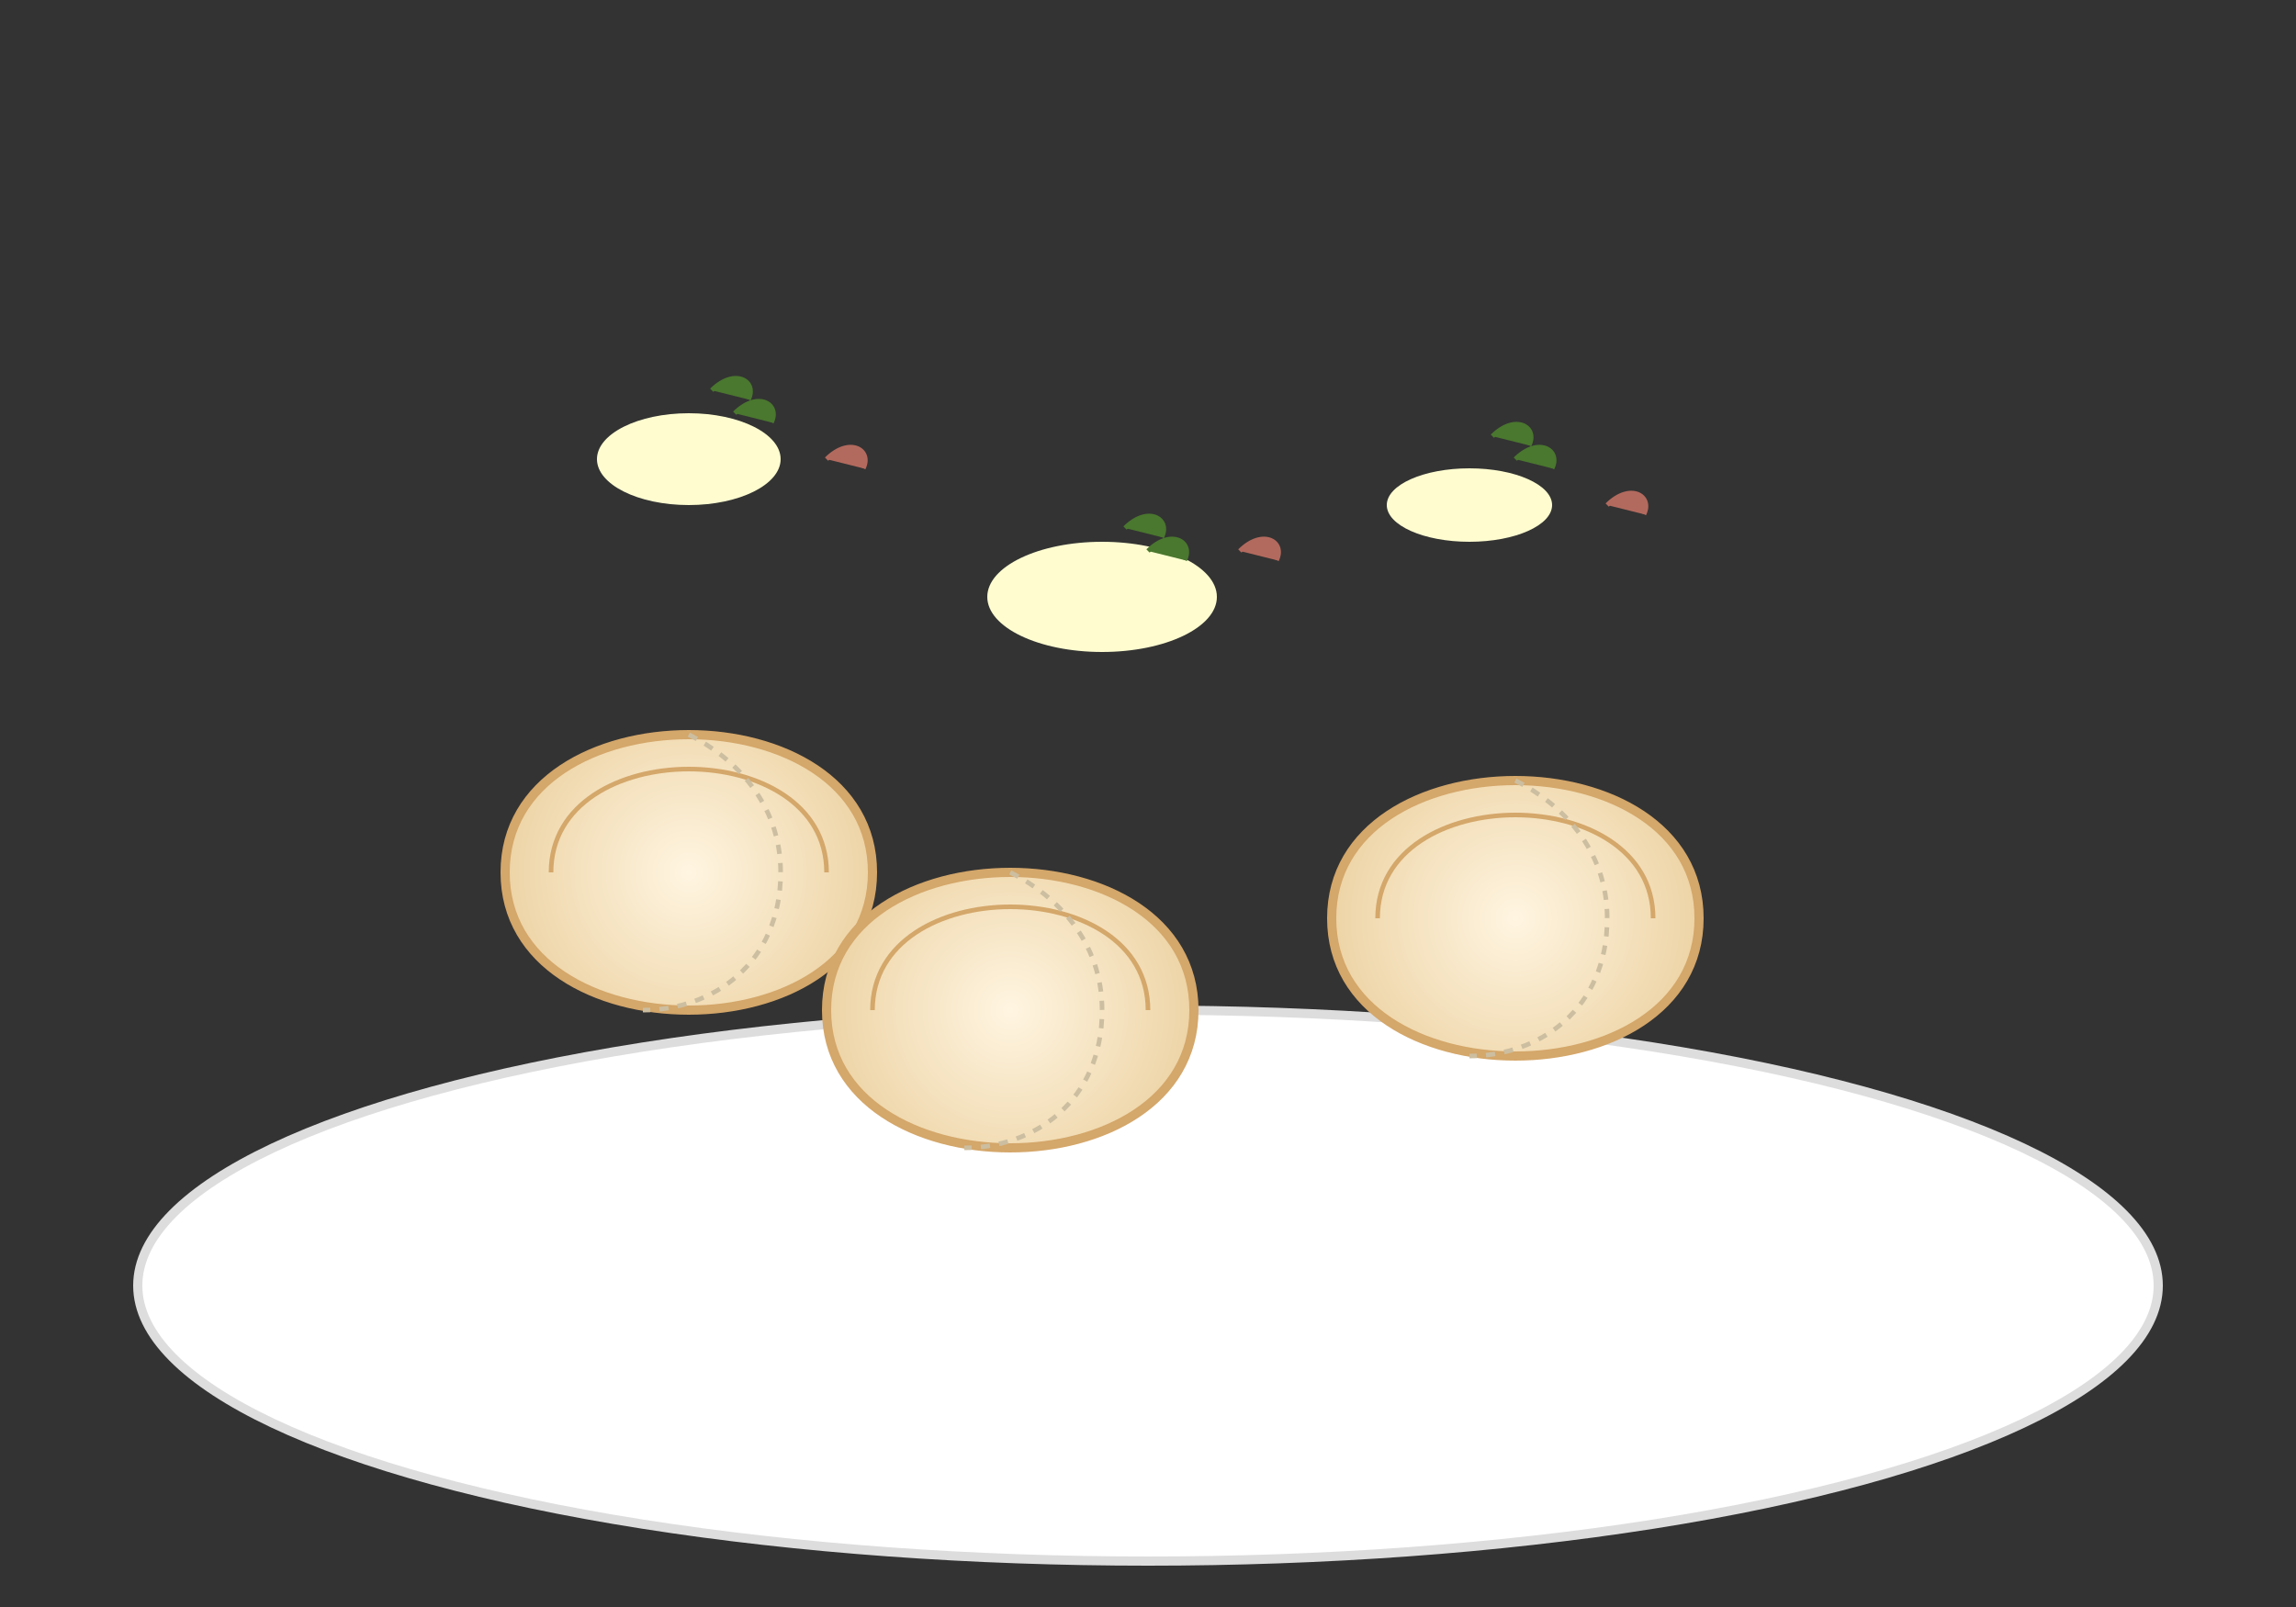 <?xml version="1.0" encoding="UTF-8"?>
<svg width="500px" height="350px" viewBox="0 0 500 350" version="1.1" xmlns="http://www.w3.org/2000/svg" xmlns:xlink="http://www.w3.org/1999/xlink">
    <rect x="0" y="0" width="500" height="350" fill="#333333" stroke="none"/>
    <title>Pierogi</title>
    <defs>
        <radialGradient id="pastry-gradient" cx="50%" cy="50%" r="70%" fx="50%" fy="50%">
            <stop offset="0%" style="stop-color: #FFF5E1" />
            <stop offset="100%" style="stop-color: #E6C78F" />
        </radialGradient>
        <linearGradient id="filling-gradient" x1="0%" y1="0%" x2="100%" y2="100%">
            <stop offset="0%" style="stop-color: #F9E0B0" />
            <stop offset="100%" style="stop-color: #D4A76A" />
        </linearGradient>
    </defs>
    <g id="Pierogi" stroke="none" stroke-width="1" fill="none" fill-rule="evenodd">
        <!-- Plate -->
        <ellipse id="plate" cx="250" cy="280" rx="220" ry="60" fill="#FFFFFF" stroke="#DDDDDD" stroke-width="2" />
        
        <!-- Pierogi 1 -->
        <g id="pierogi1" transform="translate(100, 120)">
            <path d="M10,70 C10,30 90,30 90,70 C90,110 10,110 10,70 Z" fill="url(#pastry-gradient)" stroke="#D4A76A" stroke-width="2" />
            <path d="M20,70 C20,40 80,40 80,70" stroke="#D4A76A" stroke-width="1" fill="none" />
            <path d="M50,40 C60,45 70,55 70,70 C70,90 55,100 40,100" stroke="#CCBEA0" stroke-width="1" stroke-dasharray="2,2" fill="none" />
        </g>
        
        <!-- Pierogi 2 -->
        <g id="pierogi2" transform="translate(170, 150)">
            <path d="M10,70 C10,30 90,30 90,70 C90,110 10,110 10,70 Z" fill="url(#pastry-gradient)" stroke="#D4A76A" stroke-width="2" />
            <path d="M20,70 C20,40 80,40 80,70" stroke="#D4A76A" stroke-width="1" fill="none" />
            <path d="M50,40 C60,45 70,55 70,70 C70,90 55,100 40,100" stroke="#CCBEA0" stroke-width="1" stroke-dasharray="2,2" fill="none" />
        </g>
        
        <!-- Pierogi 3 -->
        <g id="pierogi3" transform="translate(280, 130)">
            <path d="M10,70 C10,30 90,30 90,70 C90,110 10,110 10,70 Z" fill="url(#pastry-gradient)" stroke="#D4A76A" stroke-width="2" />
            <path d="M20,70 C20,40 80,40 80,70" stroke="#D4A76A" stroke-width="1" fill="none" />
            <path d="M50,40 C60,45 70,55 70,70 C70,90 55,100 40,100" stroke="#CCBEA0" stroke-width="1" stroke-dasharray="2,2" fill="none" />
        </g>
        
        <!-- Butter and Herbs -->
        <g id="toppings">
            <ellipse id="butter1" cx="150" cy="100" rx="20" ry="10" fill="#FFFDD0" />
            <ellipse id="butter2" cx="240" cy="130" rx="25" ry="12" fill="#FFFDD0" />
            <ellipse id="butter3" cx="320" cy="110" rx="18" ry="8" fill="#FFFDD0" />
            
            <g id="herbs" fill="#4A782E">
                <path d="M160,90 C165,85 170,88 168,92" stroke="#4A782E" stroke-width="1" />
                <path d="M155,85 C160,80 165,83 163,87" stroke="#4A782E" stroke-width="1" />
                <path d="M250,120 C255,115 260,118 258,122" stroke="#4A782E" stroke-width="1" />
                <path d="M245,115 C250,110 255,113 253,117" stroke="#4A782E" stroke-width="1" />
                <path d="M330,100 C335,95 340,98 338,102" stroke="#4A782E" stroke-width="1" />
                <path d="M325,95 C330,90 335,93 333,97" stroke="#4A782E" stroke-width="1" />
            </g>
        </g>
        
        <!-- Onions -->
        <g id="onions" fill="#B36A5E">
            <path d="M180,100 C185,95 190,98 188,102" stroke="#B36A5E" stroke-width="1" />
            <path d="M270,120 C275,115 280,118 278,122" stroke="#B36A5E" stroke-width="1" />
            <path d="M350,110 C355,105 360,108 358,112" stroke="#B36A5E" stroke-width="1" />
        </g>
    </g>
</svg>
